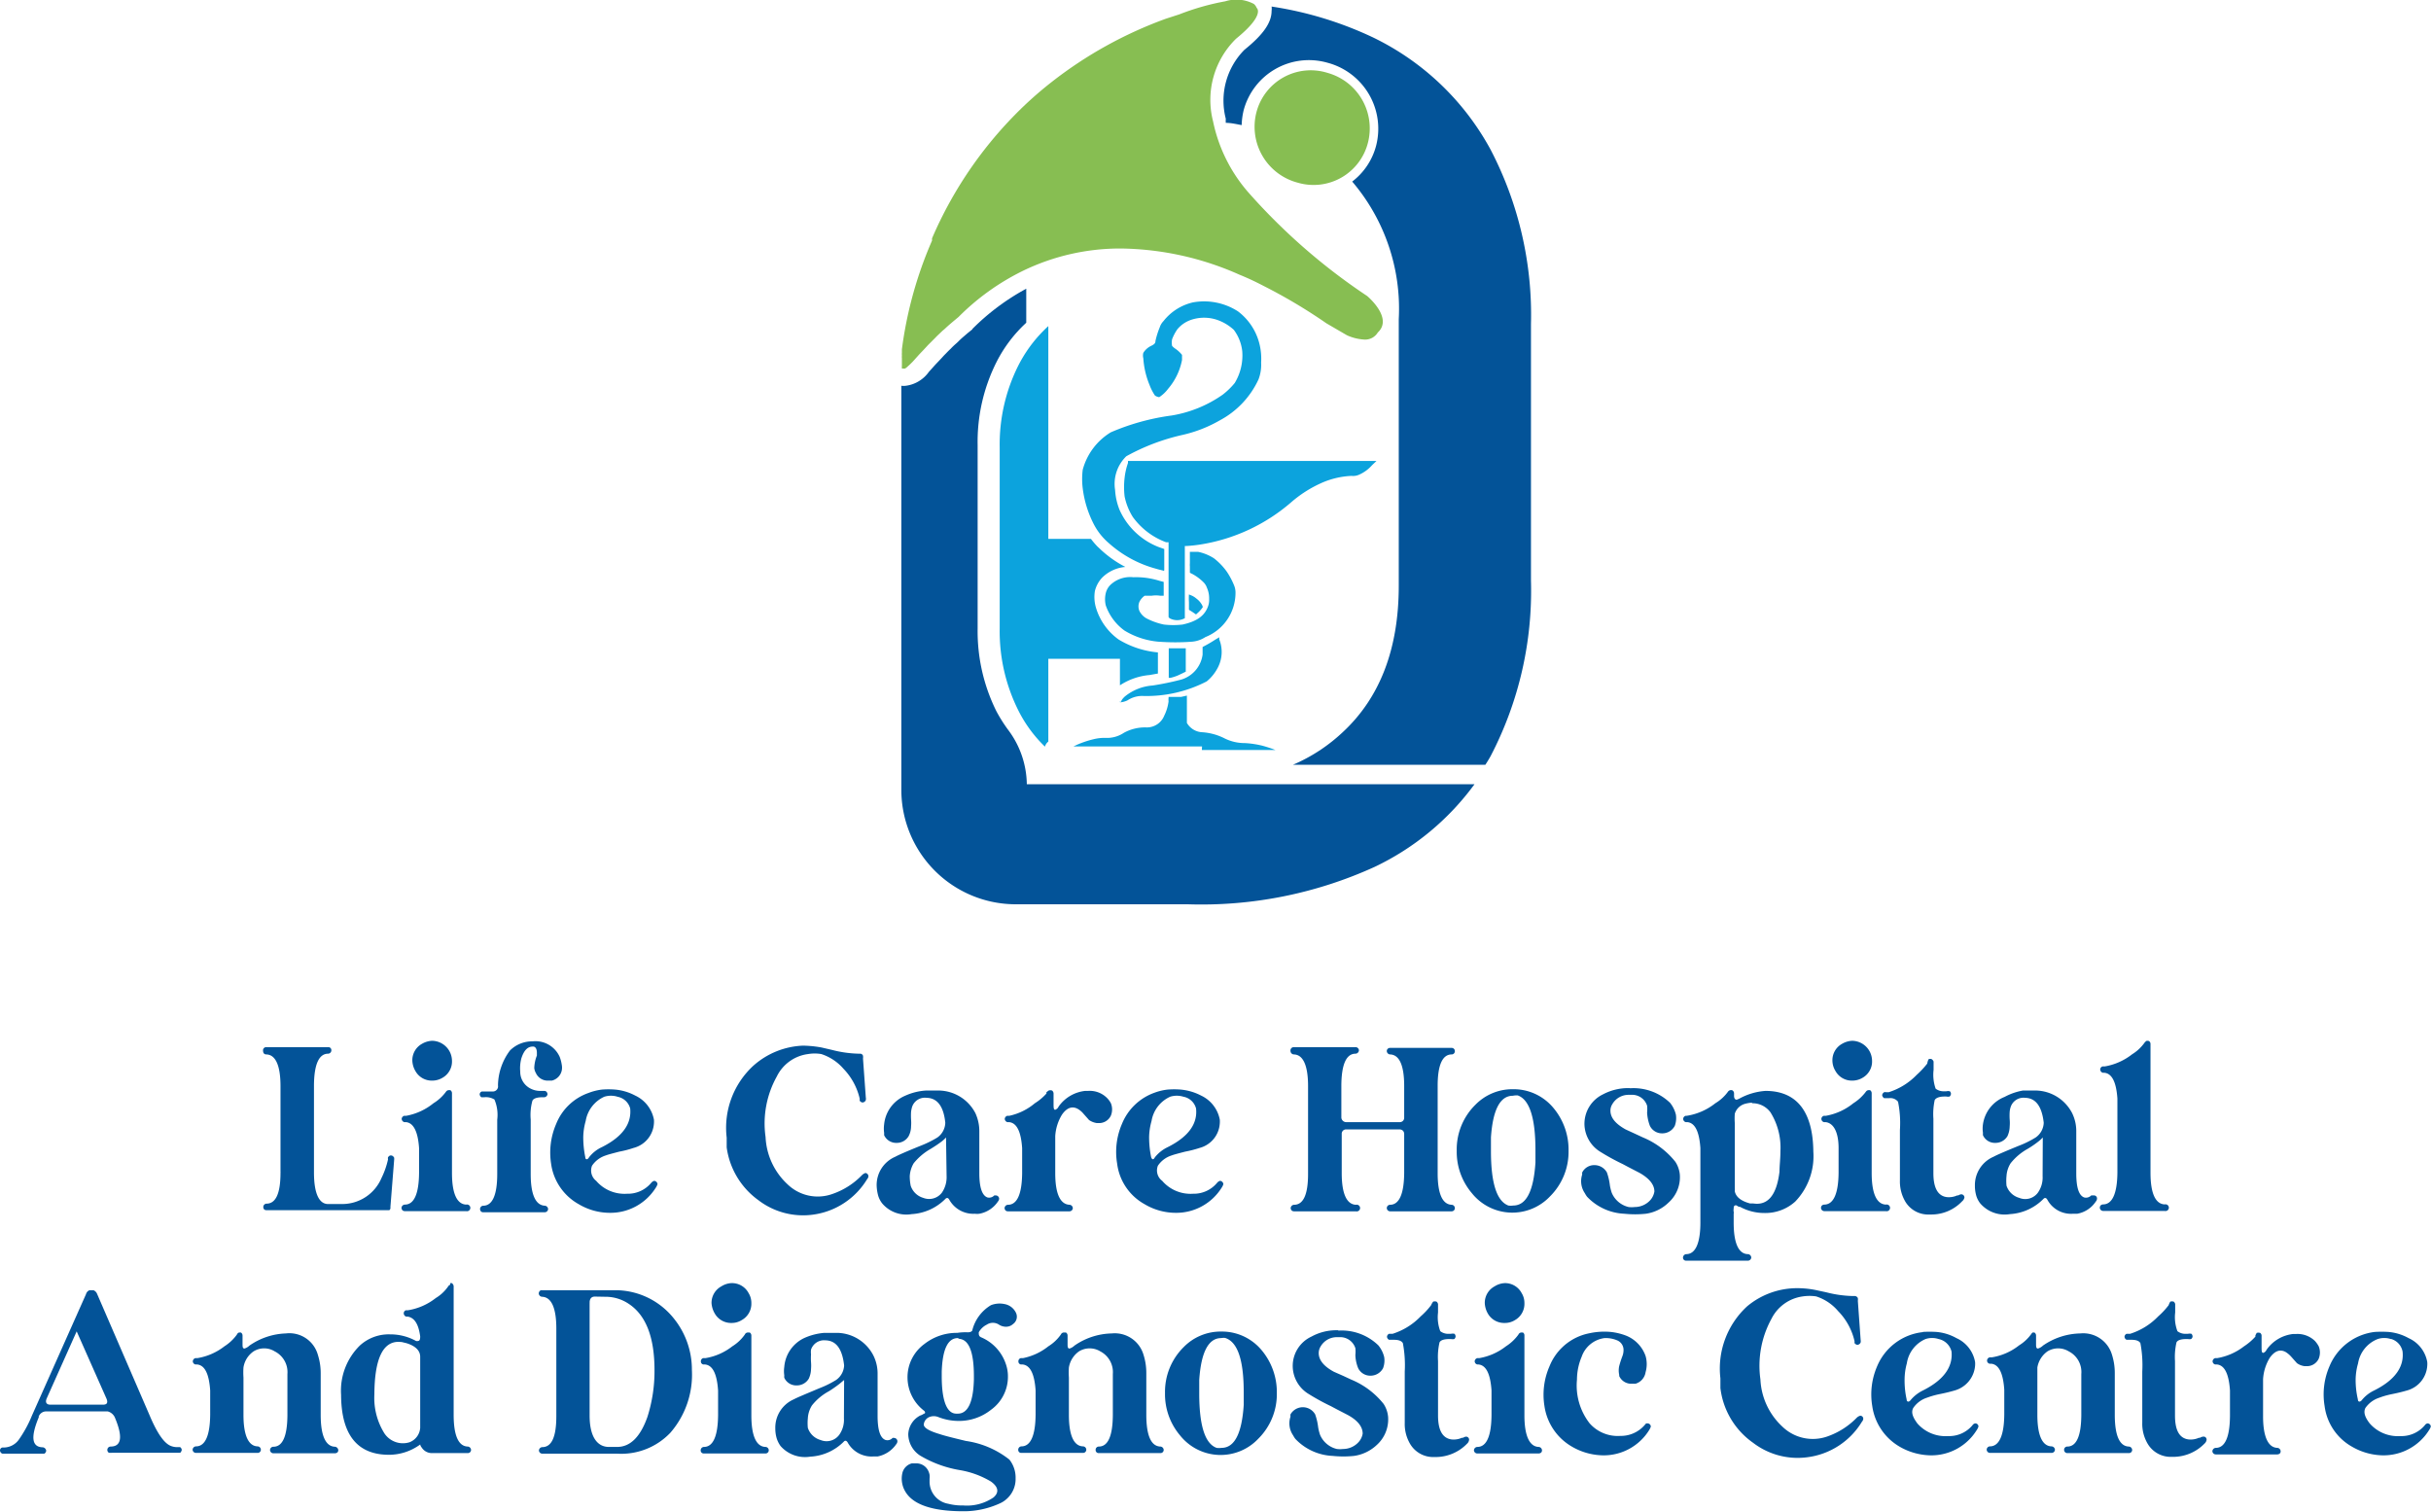 <svg xmlns="http://www.w3.org/2000/svg" viewBox="0 0 130 80.86"><defs><style>.cls-1{fill:#035398;}.cls-2{fill:#87be52;}.cls-3{fill:#0ca3dd;}</style></defs><title>official-logo</title><g id="Layer_2" data-name="Layer 2"><g id="Layer_1-2" data-name="Layer 1"><path class="cls-1" d="M52,17.61l0,0-.26.21c-.16.14-.32.27-.45.4h0l-.08.08-.1.09a3.31,3.31,0,0,0-.27.26c-.13.12-.25.25-.37.37l-.1.11-.14.15h0l-.21.22-.26.29-.09.1a1.79,1.79,0,0,1-1.23.74.88.88,0,0,1-.24,0v21.6a6.12,6.12,0,0,0,6.13,6.13h9.18a22.34,22.34,0,0,0,10-2,14.13,14.13,0,0,0,5.34-4.42H54.91v0a4.94,4.94,0,0,0-1-2.91,8.08,8.08,0,0,1-.63-1,9.61,9.61,0,0,1-1-4.41V23.8a9.5,9.5,0,0,1,1-4.42,7.4,7.4,0,0,1,1.6-2.12s0-.7,0-1.82A12.37,12.37,0,0,0,52,17.59Z"/><path class="cls-2" d="M73.11,15.83a32.38,32.38,0,0,1-6.37-5.56,8.34,8.34,0,0,1-1.87-3.78A4.58,4.58,0,0,1,66.1,2.07C67.69.78,67.2.42,67.2.42a.51.51,0,0,0-.15-.21A2,2,0,0,0,65.52.07a13.38,13.38,0,0,0-2.46.7L62.35,1V1a22.19,22.19,0,0,0-6.13,3.4c-.46.36-.89.73-1.3,1.11a21.55,21.55,0,0,0-5.08,7.24h0a1.26,1.26,0,0,1,0,.12,21.43,21.43,0,0,0-1.61,5.81c0,.06,0,.12,0,.18v0a1,1,0,0,0,0,.16v0a.71.71,0,0,0,0,.14v.32s0,.07,0,.1v0a.14.14,0,0,0,0,.07v0l0,.06h0l0,0h0l0,0h.09l.08,0h0l.07-.05h0a.81.81,0,0,0,.1-.09l0,0,.1-.09,0,0,.14-.14.36-.4.22-.23.24-.26.39-.39c.12-.13.26-.25.38-.37h0l.12-.1c.23-.22.49-.43.74-.64a12.77,12.77,0,0,1,3.45-2.47,11.9,11.9,0,0,1,5.26-1.19,16,16,0,0,1,6.31,1.4c.57.23,1,.45,1.29.6a28.5,28.5,0,0,1,3.36,2l1.1.64a2.6,2.6,0,0,0,.93.23.79.79,0,0,0,.72-.38C74.52,17,73.11,15.83,73.11,15.83Z"/><path class="cls-2" d="M73.15,7.64A3,3,0,0,1,69.4,9.77,3.09,3.09,0,0,1,67.19,6,3,3,0,0,1,71,3.9,3.08,3.08,0,0,1,73.15,7.64Z"/><path class="cls-1" d="M79.71,8A14.15,14.15,0,0,0,73.42,2,19.43,19.43,0,0,0,68,.35a.91.91,0,0,1,0,.23c0,.62-.43,1.26-1.45,2.08a3.86,3.86,0,0,0-1,3.69,1.74,1.74,0,0,0,0,.22c.29,0,.57.07.85.12a3.76,3.76,0,0,1,.11-.81,3.61,3.61,0,0,1,4.46-2.53,3.65,3.65,0,0,1,2.62,4.44,3.54,3.54,0,0,1-1.28,1.92,10.48,10.48,0,0,1,2.49,7.36V31.32q0,5.06-3,7.84a9.14,9.14,0,0,1-2.66,1.74H79.43c.1-.15.19-.3.28-.46a19.11,19.11,0,0,0,2.16-9.39V17.34A19.11,19.11,0,0,0,79.71,8Z"/><path class="cls-3" d="M56.06,39.66V35.23h3.83v1.42a3.42,3.42,0,0,1,1.58-.55l.45-.08V34.89h0a4.9,4.9,0,0,1-2.1-.69,3.23,3.23,0,0,1-1.2-1.66,2,2,0,0,1-.07-.93,1.59,1.59,0,0,1,.4-.73,2,2,0,0,1,1.23-.56,6,6,0,0,1-1.31-.92l-.18-.17h0a4.25,4.25,0,0,1-.35-.41H56.06V17.44c-.17.15-.33.32-.49.49a7.42,7.42,0,0,0-1.11,1.61,9.39,9.39,0,0,0-1,4.38v9.7a9.45,9.45,0,0,0,1,4.38,7.1,7.1,0,0,0,1.42,1.93A.5.5,0,0,1,56.06,39.66Z"/><path class="cls-3" d="M62.26,30.47V29.36L62,29.27a3.8,3.8,0,0,1-2.13-2,3.43,3.43,0,0,1-.24-1.07,2.06,2.06,0,0,1,.6-1.8,11.32,11.32,0,0,1,3-1.14,7.16,7.16,0,0,0,2-.78,4.73,4.73,0,0,0,2.07-2.19,2.18,2.18,0,0,0,.14-.9,3.3,3.3,0,0,0-.09-1,3.11,3.11,0,0,0-1.15-1.74,3.34,3.34,0,0,0-2.4-.48,2.8,2.8,0,0,0-1.58,1,.86.86,0,0,0-.2.33,4.45,4.45,0,0,0-.23.73c0,.13-.07.19-.24.27a1,1,0,0,0-.41.37.58.58,0,0,0,0,.29,4.46,4.46,0,0,0,.33,1.42,2.75,2.75,0,0,0,.29.57.5.5,0,0,0,.23.09,1.84,1.84,0,0,0,.47-.44,3.34,3.34,0,0,0,.75-1.55c0-.2,0-.21,0-.27a1.6,1.6,0,0,0-.37-.34.87.87,0,0,1-.16-.14.9.9,0,0,1,0-.36,2.48,2.48,0,0,1,.28-.53,1.64,1.64,0,0,1,.75-.51,2.18,2.18,0,0,1,1.36,0,2.54,2.54,0,0,1,.91.54,2.33,2.33,0,0,1,.45,1.14,2.85,2.85,0,0,1-.4,1.7,3.92,3.92,0,0,1-.65.63,6.63,6.63,0,0,1-2.72,1.11,12.34,12.34,0,0,0-3.26.9,3.36,3.36,0,0,0-1.5,2,4,4,0,0,0,0,1,5.72,5.72,0,0,0,.6,1.93,3.38,3.38,0,0,0,.8,1,6.21,6.21,0,0,0,2.43,1.34l.21.06h0l.31.08h0Z"/><path class="cls-3" d="M62.54,33.06a.85.85,0,0,0,.82,0l0,0V29.2h.08a7.46,7.46,0,0,0,.75-.08,9.74,9.74,0,0,0,4.87-2.27,6.51,6.51,0,0,1,1.56-1,4.42,4.42,0,0,1,1.65-.4.79.79,0,0,0,.4-.06,2,2,0,0,0,.7-.51l.24-.23H60.32l0,.11a3.56,3.56,0,0,0-.18.79,4.25,4.25,0,0,0,0,1,3.3,3.3,0,0,0,.44,1.1A3.85,3.85,0,0,0,62.36,29l.13,0v4l0,0Z"/><path class="cls-3" d="M62,34.32a12.05,12.05,0,0,0,1.7,0,1.54,1.54,0,0,0,.76-.25,2.55,2.55,0,0,0,1.61-2.38,1,1,0,0,0-.07-.37,4,4,0,0,0-.39-.74,3.39,3.39,0,0,0-.69-.72,2.48,2.48,0,0,0-.86-.35h-.43v.24c0,.07,0,.19,0,.31h0v.06h0a.91.91,0,0,0,0,.17v.34l.14.07a2.58,2.58,0,0,1,.59.44.74.74,0,0,1,.18.29,1.37,1.37,0,0,1,.12.6,1,1,0,0,1-.05.37c-.18.53-.6.83-1.37,1a4.35,4.35,0,0,1-1,0,3.58,3.58,0,0,1-.87-.3.92.92,0,0,1-.44-.43.62.62,0,0,1,0-.48.86.86,0,0,1,.28-.33c.06,0,.09,0,.27,0h.1a1.49,1.49,0,0,1,.47,0l.18,0v-.74L62,31.06a4.13,4.13,0,0,0-1.39-.19,1.54,1.54,0,0,0-1.23.41.92.92,0,0,0-.25.45,1.42,1.42,0,0,0,0,.64,2.8,2.8,0,0,0,1,1.35,4.2,4.2,0,0,0,1.85.6Z"/><path class="cls-3" d="M64,32.82l0,0a1.67,1.67,0,0,0,.32-.35c0-.08-.14-.31-.33-.45a1.11,1.11,0,0,0-.24-.16l-.17-.07a3,3,0,0,0,0,.41v.41l.19.12.19.13Z"/><path class="cls-3" d="M59.87,37.53c0,.06.28,0,.43-.08a1.42,1.42,0,0,1,.84-.23,7,7,0,0,0,3.39-.78,2.32,2.32,0,0,0,.58-.71,1.81,1.81,0,0,0,.09-1.54l0-.11L65,34.2a7.49,7.49,0,0,1-.69.4s0,0,0,.13,0,.19,0,.28a1.62,1.62,0,0,1-1.13,1.33,15.14,15.14,0,0,1-1.54.32,2.65,2.65,0,0,0-1.49.59c-.14.13-.2.23-.19.28Z"/><path class="cls-3" d="M62.5,36.25h.09a2.29,2.29,0,0,0,.57-.21l.25-.12V34.67H62.5v1.58Z"/><path class="cls-3" d="M64.27,40.11h3.94a7.1,7.1,0,0,0-.7-.23,5.05,5.05,0,0,0-.93-.14,2.42,2.42,0,0,1-1.11-.26,3.09,3.09,0,0,0-1.16-.32,1,1,0,0,1-.84-.5l0-.11v-.68c0-.63,0-.68,0-.67l-.31.07H63l-.28,0-.23,0v.06a.43.43,0,0,0,0,0h0a.9.9,0,0,0,0,.18v0h0a2.4,2.4,0,0,1-.23.76,1,1,0,0,1-.37.46,1,1,0,0,1-.62.17,2.35,2.35,0,0,0-1.17.29,1.62,1.62,0,0,1-1,.27,2.43,2.43,0,0,0-.61.07,5.19,5.19,0,0,0-.92.31l-.17.08h6.88Z"/><path class="cls-1" d="M14.25,56h3.3a.16.16,0,0,1,.17.17.18.18,0,0,1-.17.18c-.5,0-.75.58-.76,1.68v4.67c0,1.1.26,1.67.73,1.69h.8A2.28,2.28,0,0,0,20.4,63a4.33,4.33,0,0,0,.35-1,.29.29,0,0,1,0-.12l.09-.08a.24.24,0,0,1,.12,0,.23.23,0,0,1,.12.12V62l-.2,2.52a.89.89,0,0,0,0,.11.24.24,0,0,1-.06.09l-.15,0H14.25c-.11,0-.17-.07-.17-.17a.18.18,0,0,1,.17-.18q.75,0,.75-1.65a.11.11,0,0,0,0-.05V58.08c0-1.11-.27-1.68-.76-1.69-.11,0-.17-.08-.17-.18A.17.17,0,0,1,14.25,56Z"/><path class="cls-1" d="M24,58.3h.08a.19.19,0,0,1,.09.16v4.27c0,1.11.27,1.67.76,1.69a.18.18,0,1,1,0,.35H21.65c-.11,0-.17-.07-.18-.17a.19.19,0,0,1,.18-.18c.5,0,.75-.59.76-1.7V61.4c-.06-.89-.3-1.35-.7-1.39h-.09a.19.19,0,0,1-.14-.18.19.19,0,0,1,.14-.16h.11A3.23,3.23,0,0,0,23.18,59a2.35,2.35,0,0,0,.68-.63A.18.18,0,0,1,24,58.3Zm-.89-2.64a1.08,1.08,0,0,1,1.06,1.06,1,1,0,0,1-.51.92,1.06,1.06,0,0,1-.55.15,1,1,0,0,1-.9-.52,1.17,1.17,0,0,1-.16-.55,1,1,0,0,1,.52-.9A1.17,1.17,0,0,1,23.12,55.66Z"/><path class="cls-1" d="M28.48,55.69a1.42,1.42,0,0,1,1.45.83,2,2,0,0,1,.11.42.78.78,0,0,1,0,.31.71.71,0,0,1-.53.54l-.19,0a.69.69,0,0,1-.66-.4.72.72,0,0,1-.09-.27,2,2,0,0,1,.14-.67s0-.1,0-.15,0-.29-.17-.33l-.06,0q-.4,0-.6.63a2.07,2.07,0,0,0-.06.71,1,1,0,0,0,.54.9,1.12,1.12,0,0,0,.5.13h.24c.1,0,.16.06.18.17a.19.19,0,0,1-.18.17H29c-.3,0-.48.07-.53.19a2.84,2.84,0,0,0-.09,1v2.92c0,1.11.27,1.67.76,1.69a.19.19,0,0,1,.17.18.18.18,0,0,1-.17.17h-3.3c-.11,0-.16-.07-.17-.17a.18.18,0,0,1,.17-.18c.5,0,.75-.59.75-1.7V59.88a2.09,2.09,0,0,0-.15-1.08.87.87,0,0,0-.55-.12l-.15,0a.24.24,0,0,1-.09-.15.17.17,0,0,1,.12-.16h.55a.28.28,0,0,0,.31-.22.31.31,0,0,0,0-.1,3.18,3.18,0,0,1,.64-1.87A1.68,1.68,0,0,1,28.48,55.69Z"/><path class="cls-1" d="M32.18,58.27a4.34,4.34,0,0,1,.72,0,2.81,2.81,0,0,1,1.07.32,1.78,1.78,0,0,1,1,1.29,1.28,1.28,0,0,1,0,.19,1.45,1.45,0,0,1-1.09,1.32,5.38,5.38,0,0,1-.77.2c-.34.09-.58.15-.71.2a1.39,1.39,0,0,0-.74.55.7.7,0,0,0,.22.81,2,2,0,0,0,1.65.69,1.62,1.62,0,0,0,1.3-.59.33.33,0,0,1,.15-.1.19.19,0,0,1,.18.18.71.71,0,0,1-.1.2,2.86,2.86,0,0,1-2.46,1.33,3.26,3.26,0,0,1-1.65-.46,2.93,2.93,0,0,1-1.48-2.17,3.86,3.86,0,0,1,.27-2.12,2.89,2.89,0,0,1,1.73-1.66A3,3,0,0,1,32.18,58.27Zm.84.38a1.21,1.21,0,0,0-.7,0,1.74,1.74,0,0,0-1,1.3,3.36,3.36,0,0,0-.13.85,5.29,5.29,0,0,0,.11,1.09c0,.13.12.15.2,0a1.85,1.85,0,0,1,.68-.54c1.1-.55,1.6-1.24,1.52-2.07A.86.86,0,0,0,33,58.65Z"/><path class="cls-1" d="M42.94,55.92a6,6,0,0,1,1,.1l.56.13a6.2,6.2,0,0,0,1.41.2H46a.16.16,0,0,1,.15.11.5.5,0,0,1,0,.15l.15,2.08a.38.38,0,0,1,0,.14.2.2,0,0,1-.18.13.22.22,0,0,1-.15-.1.43.43,0,0,0,0-.12,3.41,3.41,0,0,0-.87-1.59,2.64,2.64,0,0,0-1.18-.78,2.11,2.11,0,0,0-.71,0,2.17,2.17,0,0,0-1.67,1.2,5.16,5.16,0,0,0-.6,3.24,3.67,3.67,0,0,0,1.18,2.53,2.32,2.32,0,0,0,2.4.51,4,4,0,0,0,1.57-1,.47.47,0,0,1,.19-.12.18.18,0,0,1,.16.18.26.26,0,0,1-.07.15,4,4,0,0,1-2.91,1.9,3.93,3.93,0,0,1-2.91-.78,4.17,4.17,0,0,1-1.69-2.82c0-.17,0-.35,0-.52a4.51,4.51,0,0,1,1.43-3.85A4.24,4.24,0,0,1,42.94,55.92Z"/><path class="cls-1" d="M49.52,58.32h.7a2.24,2.24,0,0,1,1.94,1.21,2.31,2.31,0,0,1,.21,1v2.21c0,.77.15,1.2.44,1.3a.38.38,0,0,0,.36-.11l0,0,0,0,.08,0a.18.18,0,0,1,.18.17.24.24,0,0,1-.06.15,1.53,1.53,0,0,1-1,.66,1,1,0,0,1-.24,0,1.47,1.47,0,0,1-1.36-.74c-.06-.11-.12-.13-.2-.07l0,0a2.76,2.76,0,0,1-1.82.83,1.69,1.69,0,0,1-1.58-.58,1.27,1.27,0,0,1-.2-.38,2.27,2.27,0,0,1-.09-.57,1.64,1.64,0,0,1,1-1.54c.14-.08.59-.28,1.36-.59a5.66,5.66,0,0,0,.89-.44,1,1,0,0,0,.42-.79c-.09-.88-.43-1.32-1-1.33a.72.72,0,0,0-.78.5,1.84,1.84,0,0,0-.05.25,3.51,3.51,0,0,0,0,.41,2.19,2.19,0,0,1,0,.37,1.14,1.14,0,0,1-.13.52.73.73,0,0,1-.64.36.71.71,0,0,1-.67-.41s0-.09,0-.13a1.63,1.63,0,0,1,0-.45A1.86,1.86,0,0,1,48.4,58.6,3.18,3.18,0,0,1,49.52,58.32Zm1.07,2.51a1.79,1.79,0,0,1-.24.22c-.13.1-.32.23-.58.39a3.2,3.2,0,0,0-.91.77,1.55,1.55,0,0,0-.21.68,2.62,2.62,0,0,0,.05.52,1,1,0,0,0,.67.65.86.86,0,0,0,1-.28,1.47,1.47,0,0,0,.25-.89Z"/><path class="cls-1" d="M56.08,58.32a.28.28,0,0,1,.18,0,.21.21,0,0,1,.08.16V59c0,.23,0,.35.09.35a.38.38,0,0,0,.13-.09l.07-.11a2,2,0,0,1,1.4-.81h.16a1.3,1.3,0,0,1,1,.37,1.15,1.15,0,0,1,.22.3.88.88,0,0,1,0,.64.69.69,0,0,1-.67.41h-.09a1,1,0,0,1-.41-.16l-.31-.35a1.11,1.11,0,0,0-.3-.25c-.3-.16-.58-.06-.84.31a2.48,2.48,0,0,0-.36,1.15s0,.19,0,.51v1.47c0,1.11.27,1.67.77,1.69a.19.19,0,0,1,.17.18.18.18,0,0,1-.17.17h-3.3c-.11,0-.17-.07-.18-.17a.19.19,0,0,1,.18-.18c.5,0,.75-.59.76-1.7V61.4c-.06-.89-.29-1.35-.7-1.39h-.09a.19.19,0,0,1-.14-.18.19.19,0,0,1,.14-.16h.11A3.15,3.15,0,0,0,55.34,59a2.9,2.9,0,0,0,.62-.52s0,0,0-.07Z"/><path class="cls-1" d="M62.43,58.27a4.36,4.36,0,0,1,.72,0,2.93,2.93,0,0,1,1.08.32,1.79,1.79,0,0,1,1,1.29,1.28,1.28,0,0,1,0,.19,1.45,1.45,0,0,1-1.08,1.32,6,6,0,0,1-.78.2c-.34.09-.58.15-.71.2a1.39,1.39,0,0,0-.74.55.69.69,0,0,0,.23.81,2,2,0,0,0,1.65.69,1.62,1.62,0,0,0,1.29-.59.33.33,0,0,1,.15-.1.19.19,0,0,1,.18.18.71.71,0,0,1-.1.2,2.86,2.86,0,0,1-2.46,1.33,3.26,3.26,0,0,1-1.65-.46,2.89,2.89,0,0,1-1.47-2.17A3.77,3.77,0,0,1,60,60.1a2.94,2.94,0,0,1,1.73-1.66A3,3,0,0,1,62.43,58.27Zm.85.38a1.2,1.2,0,0,0-.7,0,1.73,1.73,0,0,0-1,1.3,3.36,3.36,0,0,0-.13.85,5.29,5.29,0,0,0,.11,1.09c.05.13.12.15.2,0a1.94,1.94,0,0,1,.68-.54c1.1-.55,1.61-1.24,1.52-2.07A.86.86,0,0,0,63.28,58.65Z"/><path class="cls-1" d="M69.2,56h3.29a.18.18,0,0,1,.18.17.19.19,0,0,1-.18.18c-.5,0-.75.58-.76,1.68v1.74a.26.26,0,0,0,.25.24h2.86a.23.23,0,0,0,.25-.24V58.08c0-1.11-.26-1.68-.76-1.69a.19.19,0,0,1-.17-.18.17.17,0,0,1,.17-.17h3.3a.17.17,0,0,1,.17.17.17.17,0,0,1-.17.18c-.5,0-.75.58-.75,1.68v4.67c0,1.11.26,1.67.75,1.69a.18.18,0,0,1,.17.18.17.17,0,0,1-.17.17h-3.3a.18.18,0,0,1-.17-.17.18.18,0,0,1,.17-.18c.5,0,.75-.59.76-1.7V60.65c0-.16-.11-.25-.25-.25H72a.23.23,0,0,0-.25.23v2.11c0,1.11.27,1.67.76,1.69a.18.18,0,1,1,0,.35H69.2c-.11,0-.17-.07-.18-.17a.19.19,0,0,1,.18-.18q.75,0,.75-1.65a.43.43,0,0,1,0-.05V58.08c0-1.11-.27-1.68-.76-1.69a.19.19,0,0,1-.18-.18A.18.18,0,0,1,69.2,56Z"/><path class="cls-1" d="M80.9,58.25a2.76,2.76,0,0,1,2.17,1,3.47,3.47,0,0,1,.81,2.29,3.36,3.36,0,0,1-1,2.45,2.77,2.77,0,0,1-4.17-.18,3.41,3.41,0,0,1-.81-2.27,3.35,3.35,0,0,1,1-2.46A2.76,2.76,0,0,1,80.9,58.25Zm0,.35c-.67,0-1.07.73-1.17,2.23,0,.24,0,.48,0,.73q0,2.56.93,2.91a.85.85,0,0,0,.26,0c.7,0,1.09-.77,1.19-2.3,0-.22,0-.44,0-.66,0-1.73-.32-2.71-.95-2.93A1.07,1.07,0,0,0,80.9,58.6Z"/><path class="cls-1" d="M87.15,58.2a2.82,2.82,0,0,1,2.16.78,1.61,1.61,0,0,1,.31.63,1.19,1.19,0,0,1-.06.6.75.75,0,0,1-.67.4.72.72,0,0,1-.66-.4,2.33,2.33,0,0,1-.15-.71,1.74,1.74,0,0,0,0-.37.84.84,0,0,0-.85-.58h-.13a1,1,0,0,0-.88.5.64.64,0,0,0-.1.35c0,.37.27.7.81,1l.5.23.43.2a4.33,4.33,0,0,1,1.73,1.3,1.51,1.51,0,0,1,.24.68,1.82,1.82,0,0,1-.6,1.5,2.17,2.17,0,0,1-1.22.6,5.47,5.47,0,0,1-1.14,0,2.92,2.92,0,0,1-2-.91,1.45,1.45,0,0,1-.12-.19,1.14,1.14,0,0,1-.14-1,.36.36,0,0,1,0-.11.72.72,0,0,1,.66-.39.76.76,0,0,1,.66.39,3.17,3.17,0,0,1,.16.69,2.58,2.58,0,0,0,.1.4,1.3,1.3,0,0,0,.9.76,1.35,1.35,0,0,0,.33,0,1.12,1.12,0,0,0,.85-.39.92.92,0,0,0,.2-.44c0-.35-.25-.69-.8-1l-.58-.3-.32-.17a12.1,12.1,0,0,1-1.25-.69,1.78,1.78,0,0,1-.79-1.42,1.75,1.75,0,0,1,1-1.62,2.87,2.87,0,0,1,1.35-.33h.1Z"/><path class="cls-1" d="M92.4,58.39a.2.2,0,0,1,.24-.08.19.19,0,0,1,.09.16v.14c0,.14.07.21.15.2l.12-.05a3.39,3.39,0,0,1,1.41-.42c1.69,0,2.54,1.13,2.56,3.25A3.5,3.5,0,0,1,96,64.26a2.38,2.38,0,0,1-1.64.61,2.71,2.71,0,0,1-1.31-.33l-.06,0-.14-.08c-.08,0-.12,0-.14.13v.05a.42.42,0,0,0,0,.16.25.25,0,0,1,0,.11v.48c0,1.11.27,1.67.76,1.68a.19.19,0,0,1,.18.18.18.18,0,0,1-.18.17h-3.3a.16.16,0,0,1-.17-.17.19.19,0,0,1,.17-.18c.5,0,.76-.59.76-1.7V61.4c-.06-.89-.29-1.35-.7-1.39h-.08a.18.18,0,0,1-.14-.18.18.18,0,0,1,.14-.16s0,0,.06,0h0A3.27,3.27,0,0,0,91.73,59,2.29,2.29,0,0,0,92.4,58.39Zm1.29.58a1.79,1.79,0,0,0-.37.06.79.79,0,0,0-.55.53,3.38,3.38,0,0,0,0,.51v3.42a2,2,0,0,1,0,.22c.06.3.33.52.82.65l.17,0c.78.12,1.25-.45,1.4-1.7,0-.31.05-.68.05-1.1a3.56,3.56,0,0,0-.53-2.07A1.19,1.19,0,0,0,93.69,59Z"/><path class="cls-1" d="M99.94,58.3H100a.19.19,0,0,1,.09.16v4.27c0,1.11.27,1.67.76,1.69a.18.18,0,1,1,0,.35h-3.3a.18.18,0,0,1-.17-.17c0-.11.07-.17.17-.18.5,0,.76-.59.77-1.7l0-.79V61.4c0-.89-.29-1.35-.7-1.39h-.08a.18.18,0,0,1-.14-.18.18.18,0,0,1,.14-.16h.11A3.23,3.23,0,0,0,99.11,59a2.49,2.49,0,0,0,.68-.63A.18.18,0,0,1,99.94,58.3Zm-.89-2.64a1.08,1.08,0,0,1,1.06,1.06,1,1,0,0,1-.51.92,1.06,1.06,0,0,1-.55.15,1,1,0,0,1-.9-.52,1.07,1.07,0,0,1-.16-.55,1,1,0,0,1,.52-.9A1.17,1.17,0,0,1,99.05,55.66Z"/><path class="cls-1" d="M103.13,56.65a.19.19,0,0,1,.18,0,.27.27,0,0,1,.09.12v.45a2.25,2.25,0,0,0,.11,1,.68.68,0,0,0,.45.14h.12a.41.41,0,0,1,.19,0,.2.2,0,0,1,.06.14.23.23,0,0,1-.07.14.42.42,0,0,1-.18,0H104c-.29,0-.47.07-.54.19a3.57,3.57,0,0,0-.07,1v2.91c0,.79.24,1.22.72,1.28a1.07,1.07,0,0,0,.55-.09l.06,0a.35.35,0,0,1,.16-.06.17.17,0,0,1,.17.17.34.34,0,0,1-.12.2,2.26,2.26,0,0,1-1.62.71h-.12a1.43,1.43,0,0,1-1.29-.67,2.12,2.12,0,0,1-.3-1.15v-2.7a5.72,5.72,0,0,0-.1-1.51.52.52,0,0,0-.48-.19h-.26a.23.23,0,0,1-.11-.16.21.21,0,0,1,.11-.16.22.22,0,0,1,.1,0H101a3.58,3.58,0,0,0,1.5-.93,4.62,4.62,0,0,0,.56-.6A.88.88,0,0,1,103.13,56.65Z"/><path class="cls-1" d="M108.18,58.32h.7a2.23,2.23,0,0,1,1.93,1.21,2.18,2.18,0,0,1,.22,1v2.21c0,.77.14,1.2.43,1.3a.39.39,0,0,0,.37-.11l0,0,.05,0,.09,0a.16.16,0,0,1,.17.17.24.24,0,0,1-.06.15,1.51,1.51,0,0,1-1,.66l-.23,0a1.44,1.44,0,0,1-1.36-.74c-.06-.11-.13-.13-.2-.07l0,0a2.74,2.74,0,0,1-1.81.83,1.72,1.72,0,0,1-1.59-.58,1.27,1.27,0,0,1-.2-.38,1.91,1.91,0,0,1-.08-.57,1.65,1.65,0,0,1,1-1.54c.14-.08.6-.28,1.36-.59a5.25,5.25,0,0,0,.89-.44,1,1,0,0,0,.43-.79c-.1-.88-.43-1.32-1-1.33a.72.72,0,0,0-.77.5,1,1,0,0,0-.05.25,3.07,3.07,0,0,0,0,.41,2.19,2.19,0,0,1,0,.37,1.29,1.29,0,0,1-.12.52.74.74,0,0,1-.64.36.7.7,0,0,1-.67-.41,1.12,1.12,0,0,1,0-.13,1.58,1.58,0,0,1,0-.45,1.86,1.86,0,0,1,1.16-1.47A3.24,3.24,0,0,1,108.18,58.32Zm1.06,2.51a1.79,1.79,0,0,1-.24.22,5.25,5.25,0,0,1-.57.39,3.06,3.06,0,0,0-.91.77,1.44,1.44,0,0,0-.22.68,2.62,2.62,0,0,0,0,.52,1,1,0,0,0,.68.65.84.84,0,0,0,1-.28,1.41,1.41,0,0,0,.25-.89Z"/><path class="cls-1" d="M114.77,55.67a.32.32,0,0,1,.14,0,.18.18,0,0,1,.09.16v6.89c0,1.11.27,1.67.76,1.69a.18.18,0,1,1,0,.35h-3.3a.18.18,0,0,1-.17-.17c0-.11.07-.17.17-.18.5,0,.76-.59.77-1.7l0-3.41v-.55c-.06-.88-.29-1.34-.7-1.38h-.08a.19.19,0,0,1-.14-.18.17.17,0,0,1,.14-.16h.11a3.26,3.26,0,0,0,1.46-.65,2.29,2.29,0,0,0,.67-.63Z"/><path class="cls-1" d="M4.87,69H5a.35.35,0,0,1,.19.19L8,75.69c.42,1,.79,1.49,1.12,1.63a.94.94,0,0,0,.3.07l.21,0a.2.2,0,0,1,.09.15.28.28,0,0,1-.08.15l-.2,0H6a.62.62,0,0,1-.18,0,.18.18,0,0,1,.09-.33c.59,0,.67-.52.23-1.56l0,0a.58.58,0,0,0-.38-.32H2.45a.43.43,0,0,0-.38.27.08.08,0,0,1,0,.05c-.44,1.06-.37,1.59.22,1.6a.21.21,0,0,1,.18.18.2.2,0,0,1-.1.16H.13A.19.19,0,0,1,0,77.57a.16.16,0,0,1,.13-.16l.11,0A1,1,0,0,0,1,77a6.47,6.47,0,0,0,.71-1.3L4.6,69.21a.33.33,0,0,1,.06-.12A.42.42,0,0,1,4.78,69ZM4.1,71.2,2.5,74.78c-.1.23,0,.34.19.34H5.51c.21,0,.27-.1.19-.31,0,0,0,0,0,0Z"/><path class="cls-1" d="M12.79,71.26h.09a.19.19,0,0,1,.09.16v.43c0,.17,0,.26.1.27a.68.68,0,0,0,.27-.16,3.62,3.62,0,0,1,1.95-.65A1.58,1.58,0,0,1,17,72.46a3.22,3.22,0,0,1,.15,1v2.21c0,1.12.27,1.69.77,1.7a.2.2,0,0,1,.17.18c0,.11-.07.16-.17.17h-3.3a.18.18,0,0,1-.18-.17.18.18,0,0,1,.18-.18c.49,0,.74-.56.75-1.67V73.48a1.24,1.24,0,0,0-.68-1.21,1.07,1.07,0,0,0-1.13,0,1.28,1.28,0,0,0-.54.86,4,4,0,0,0,0,.54v2c0,1.1.27,1.67.76,1.68a.18.18,0,0,1,.17.18.17.17,0,0,1-.17.17h-3.3a.18.18,0,0,1-.18-.17.19.19,0,0,1,.18-.18c.5,0,.75-.59.76-1.7V74.36c-.06-.89-.29-1.35-.7-1.39h-.09a.18.18,0,0,1-.14-.17.19.19,0,0,1,.14-.17h.11A3.19,3.19,0,0,0,12,72a2.43,2.43,0,0,0,.67-.63A.18.18,0,0,1,12.79,71.26Z"/><path class="cls-1" d="M24.08,68.62l.08,0a.23.23,0,0,1,.1.16v6.88c0,1.12.26,1.69.76,1.7a.19.19,0,0,1,.17.18.17.17,0,0,1-.17.17H23.11a.64.64,0,0,1-.56-.3.34.34,0,0,1-.08-.16,2.83,2.83,0,0,1-1.67.55c-1.69,0-2.55-1.07-2.56-3.2v0h0v0a3.39,3.39,0,0,1,1-2.64,2.29,2.29,0,0,1,1.62-.6,2.83,2.83,0,0,1,1.4.36c.14,0,.21,0,.21-.25-.09-.67-.31-1-.67-1.06h-.08a.19.19,0,0,1-.13-.18.17.17,0,0,1,.12-.16h.11a3.21,3.21,0,0,0,1.48-.65,2.17,2.17,0,0,0,.67-.63.19.19,0,0,1,.1-.08Zm-2.77,3.14c-.85,0-1.28.94-1.29,2.81a3.57,3.57,0,0,0,.54,2.09,1.19,1.19,0,0,0,1.34.47.89.89,0,0,0,.57-.77v-3.8c0-.33-.25-.58-.74-.73l-.25-.06Z"/><path class="cls-1" d="M28.92,69H33a4,4,0,0,1,3.05,1.53A4.35,4.35,0,0,1,37,73.27a4.73,4.73,0,0,1-1.15,3.35A3.62,3.62,0,0,1,33,77.74H29a.18.18,0,0,1-.18-.17.19.19,0,0,1,.18-.18q.75,0,.75-1.65a.11.11,0,0,0,0,0V71.05c0-1.12-.27-1.68-.76-1.7a.19.19,0,0,1-.18-.18A.2.2,0,0,1,28.92,69Zm2.89.34c-.17,0-.27.1-.28.3a.14.14,0,0,1,0,.06v6c0,1.1.38,1.66,1,1.68H33c.7,0,1.24-.53,1.62-1.6A8.05,8.05,0,0,0,35,73.27c0-1.74-.45-2.92-1.36-3.53a2.21,2.21,0,0,0-1.27-.39Z"/><path class="cls-1" d="M40,71.26h.09a.19.19,0,0,1,.09.16v4.28c0,1.1.27,1.67.76,1.68a.18.18,0,0,1,.17.18.17.17,0,0,1-.17.17h-3.3a.16.16,0,0,1-.17-.17.18.18,0,0,1,.17-.18c.5,0,.75-.59.76-1.7V74.36c-.06-.89-.29-1.35-.7-1.39h-.09a.16.16,0,0,1-.13-.17.17.17,0,0,1,.13-.17h.12A3.16,3.16,0,0,0,39.16,72a2.29,2.29,0,0,0,.67-.63A.18.18,0,0,1,40,71.26Zm-.88-2.64a1,1,0,0,1,.91.53,1,1,0,0,1,.15.54,1,1,0,0,1-.52.91,1,1,0,0,1-.54.15,1,1,0,0,1-.9-.51,1.26,1.26,0,0,1-.17-.55,1,1,0,0,1,.53-.9A1.11,1.11,0,0,1,39.1,68.62Z"/><path class="cls-1" d="M44.08,71.28c.25,0,.48,0,.7,0a2.22,2.22,0,0,1,1.93,1.22,2.17,2.17,0,0,1,.22,1v2.21c0,.77.14,1.2.43,1.3a.37.37,0,0,0,.37-.11l0,0,0,0a.16.16,0,0,1,.09,0,.18.18,0,0,1,.17.18.24.24,0,0,1-.06.15,1.58,1.58,0,0,1-1,.66l-.23,0a1.46,1.46,0,0,1-1.36-.73c-.06-.11-.13-.14-.2-.08l0,0a2.73,2.73,0,0,1-1.81.82,1.74,1.74,0,0,1-1.59-.57,1.45,1.45,0,0,1-.2-.39,1.89,1.89,0,0,1-.08-.56,1.65,1.65,0,0,1,1-1.55c.14-.08.6-.27,1.36-.59a5.25,5.25,0,0,0,.89-.44,1,1,0,0,0,.43-.78c-.1-.89-.43-1.33-1-1.34a.73.73,0,0,0-.77.5,1.11,1.11,0,0,0,0,.25,3.07,3.07,0,0,0,0,.41,2.32,2.32,0,0,1,0,.38,1.28,1.28,0,0,1-.12.51.74.74,0,0,1-.64.36.7.7,0,0,1-.67-.41.69.69,0,0,1,0-.13,1.54,1.54,0,0,1,0-.45A1.87,1.87,0,0,1,43,71.56,3.24,3.24,0,0,1,44.08,71.28Zm1.06,2.52L44.9,74a6.8,6.8,0,0,1-.57.4,2.92,2.92,0,0,0-.91.76,1.44,1.44,0,0,0-.22.69,2.59,2.59,0,0,0,0,.51,1,1,0,0,0,.68.65.84.84,0,0,0,1-.28,1.38,1.38,0,0,0,.25-.88Z"/><path class="cls-1" d="M51.75,71.25q.18,0,.24-.09a.05.05,0,0,1,0,0,2.18,2.18,0,0,1,1-1.36,1.27,1.27,0,0,1,.73-.06.84.84,0,0,1,.62.49.48.48,0,0,1-.17.58.54.54,0,0,1-.32.14.69.69,0,0,1-.43-.11.59.59,0,0,0-.65,0,1,1,0,0,0-.43.41c0,.12,0,.2.11.26a2.37,2.37,0,0,1,1.34,1.44,2,2,0,0,1,.11.69A2.17,2.17,0,0,1,53,75.39a2.75,2.75,0,0,1-1.75.6,3,3,0,0,1-1.08-.21.64.64,0,0,0-.47,0,.48.48,0,0,0-.3.4c0,.18.29.35.87.52.2.07.67.19,1.38.36a4.85,4.85,0,0,1,2.33,1,1.55,1.55,0,0,1,.33,1,1.42,1.42,0,0,1-.51,1.13,1.32,1.32,0,0,1-.29.19,4.62,4.62,0,0,1-2,.44c-1.71,0-2.76-.38-3.14-1.13a1.26,1.26,0,0,1-.12-.34,1.31,1.31,0,0,1,0-.55.7.7,0,0,1,.51-.54l.22,0a.7.7,0,0,1,.67.42.82.82,0,0,1,.06.19.91.91,0,0,1,0,.21v.14a1.2,1.2,0,0,0,1,1.2,3,3,0,0,0,.8.09,2.51,2.51,0,0,0,1.62-.43c.31-.27.26-.56-.14-.85a4.79,4.79,0,0,0-1.66-.61,6.12,6.12,0,0,1-2.13-.78,1.38,1.38,0,0,1-.63-1.14,1.18,1.18,0,0,1,.64-1s0,0,0,0a.75.75,0,0,0,.2-.1c.08,0,.08-.1,0-.16a2.25,2.25,0,0,1-.88-1.77,2.2,2.2,0,0,1,.91-1.8,2.8,2.8,0,0,1,1.75-.59A3,3,0,0,1,51.75,71.25Zm-.53.31c-.53,0-.82.59-.86,1.8v.24c0,1.28.26,2,.78,2h.08c.54,0,.83-.62.86-1.83V73.6q0-1.93-.78-2Z"/><path class="cls-1" d="M56.88,71.26H57a.19.19,0,0,1,.09.16v.43c0,.17,0,.26.1.27a.68.68,0,0,0,.27-.16,3.62,3.62,0,0,1,2-.65,1.6,1.6,0,0,1,1.69,1.14,3.22,3.22,0,0,1,.15,1v2.21c0,1.12.26,1.69.76,1.7a.19.19,0,0,1,.17.18.17.17,0,0,1-.17.17h-3.3a.16.16,0,0,1-.17-.17.17.17,0,0,1,.17-.18c.49,0,.74-.56.75-1.67V73.48a1.25,1.25,0,0,0-.67-1.21,1.09,1.09,0,0,0-1.14,0,1.32,1.32,0,0,0-.54.86,4,4,0,0,0,0,.54v2c0,1.1.27,1.67.76,1.68a.18.18,0,0,1,.17.18.17.17,0,0,1-.17.17h-3.3a.16.16,0,0,1-.17-.17.18.18,0,0,1,.17-.18c.5,0,.75-.59.76-1.7V74.36c-.06-.89-.29-1.35-.7-1.39h-.09a.16.16,0,0,1-.13-.17.17.17,0,0,1,.13-.17h.12A3.16,3.16,0,0,0,56.06,72a2.29,2.29,0,0,0,.67-.63A.18.18,0,0,1,56.88,71.26Z"/><path class="cls-1" d="M65.3,71.21a2.76,2.76,0,0,1,2.17,1,3.49,3.49,0,0,1,.81,2.29,3.36,3.36,0,0,1-1,2.45,2.77,2.77,0,0,1-4.17-.18,3.41,3.41,0,0,1-.81-2.27,3.36,3.36,0,0,1,1-2.46A2.76,2.76,0,0,1,65.3,71.21Zm0,.35c-.67,0-1.07.74-1.17,2.24,0,.23,0,.47,0,.72q0,2.58.93,2.91a.85.85,0,0,0,.26,0c.7,0,1.09-.77,1.19-2.3,0-.21,0-.44,0-.66,0-1.73-.32-2.71-1-2.92A.73.73,0,0,0,65.3,71.56Z"/><path class="cls-1" d="M71.55,71.16a2.82,2.82,0,0,1,2.16.79,1.58,1.58,0,0,1,.31.62,1.16,1.16,0,0,1-.06.6.76.76,0,0,1-.67.4.72.72,0,0,1-.66-.4,2,2,0,0,1-.15-.71,1.73,1.73,0,0,0,0-.36.85.85,0,0,0-.85-.59h-.13a1,1,0,0,0-.88.5.67.67,0,0,0-.1.35q0,.56.81,1l.5.22.43.2a4.33,4.33,0,0,1,1.73,1.3,1.51,1.51,0,0,1,.24.69,1.84,1.84,0,0,1-.6,1.5,2.23,2.23,0,0,1-1.22.59,5.47,5.47,0,0,1-1.14,0,2.92,2.92,0,0,1-2-.91,1.45,1.45,0,0,1-.12-.19,1.13,1.13,0,0,1-.14-1,.42.42,0,0,1,0-.12.76.76,0,0,1,1.32,0,3.17,3.17,0,0,1,.16.69,2.58,2.58,0,0,0,.1.4,1.3,1.3,0,0,0,.9.76,1.35,1.35,0,0,0,.33,0,1.12,1.12,0,0,0,.85-.39.89.89,0,0,0,.2-.43c0-.36-.25-.7-.8-1l-.58-.3-.32-.17a12.1,12.1,0,0,1-1.25-.69,1.76,1.76,0,0,1-.79-1.42,1.73,1.73,0,0,1,1-1.61,2.76,2.76,0,0,1,1.35-.34h.1Z"/><path class="cls-1" d="M76.64,69.61a.28.28,0,0,1,.18,0,.22.22,0,0,1,.08.13v.45a2.13,2.13,0,0,0,.12,1,.68.68,0,0,0,.45.14h.12a.44.44,0,0,1,.19,0,.22.22,0,0,1,.06.14.21.21,0,0,1-.07.14.44.44,0,0,1-.18,0h-.07q-.45,0-.54.18a3.46,3.46,0,0,0-.08,1v2.91c0,.8.25,1.22.73,1.28a1.08,1.08,0,0,0,.55-.09l.06,0a.35.35,0,0,1,.16-.06.16.16,0,0,1,.16.18.33.33,0,0,1-.11.2,2.34,2.34,0,0,1-1.62.71H76.7a1.43,1.43,0,0,1-1.28-.68,2.09,2.09,0,0,1-.3-1.15V73.35a6.35,6.35,0,0,0-.1-1.52q-.1-.18-.48-.18h-.08l-.18,0a.2.2,0,0,1-.11-.16.19.19,0,0,1,.11-.16l.09,0h.1a3.58,3.58,0,0,0,1.5-.93,4.1,4.1,0,0,0,.56-.6A.8.8,0,0,1,76.64,69.61Z"/><path class="cls-1" d="M81.35,71.26h.09a.18.18,0,0,1,.08.16v4.28c0,1.1.28,1.67.77,1.68a.19.19,0,0,1,.17.18c0,.11-.07.16-.17.17H79a.18.18,0,0,1-.18-.17.19.19,0,0,1,.18-.18c.5,0,.75-.59.76-1.7V74.36c-.06-.89-.29-1.35-.7-1.39H79a.18.18,0,0,1-.14-.17.19.19,0,0,1,.14-.17h.11A3.19,3.19,0,0,0,80.53,72a2.43,2.43,0,0,0,.67-.63A.18.18,0,0,1,81.35,71.26Zm-.89-2.64a1,1,0,0,1,.91.53,1,1,0,0,1,.15.54,1,1,0,0,1-.51.91,1,1,0,0,1-.55.15,1,1,0,0,1-.9-.51,1.24,1.24,0,0,1-.16-.55,1,1,0,0,1,.53-.9A1.11,1.11,0,0,1,80.46,68.62Z"/><path class="cls-1" d="M85,71.3a3.76,3.76,0,0,1,1.13-.07,3.26,3.26,0,0,1,.83.2A1.82,1.82,0,0,1,88,72.52a1.57,1.57,0,0,1,0,.86.76.76,0,0,1-.54.62l-.2,0a.7.7,0,0,1-.67-.41.39.39,0,0,1,0-.06,1.08,1.08,0,0,1,0-.48,5.16,5.16,0,0,1,.16-.5.92.92,0,0,0,.07-.36.55.55,0,0,0-.32-.5,1.56,1.56,0,0,0-.7-.13,1.5,1.5,0,0,0-1.22,1,3.16,3.16,0,0,0-.25,1.22A3.3,3.3,0,0,0,85,76.11a2,2,0,0,0,1.65.68,1.68,1.68,0,0,0,1.3-.58l.08-.09h.07a.18.18,0,0,1,.18.17.75.75,0,0,1-.09.19,2.86,2.86,0,0,1-2.46,1.35,3.4,3.4,0,0,1-1.66-.46,3,3,0,0,1-1.48-2.18,3.79,3.79,0,0,1,.27-2.12,2.89,2.89,0,0,1,1.73-1.66A3,3,0,0,1,85,71.3Z"/><path class="cls-1" d="M96.1,68.89a5,5,0,0,1,1,.1l.56.12a6.2,6.2,0,0,0,1.41.2h.13a.19.19,0,0,1,.15.11.58.58,0,0,1,0,.15l.15,2.09a.35.35,0,0,1,0,.13.2.2,0,0,1-.18.13.22.22,0,0,1-.15-.1.34.34,0,0,0,0-.11,3.38,3.38,0,0,0-.88-1.6,2.56,2.56,0,0,0-1.17-.78,2.41,2.41,0,0,0-.71,0,2.2,2.2,0,0,0-1.68,1.2,5.23,5.23,0,0,0-.59,3.24,3.67,3.67,0,0,0,1.18,2.53,2.34,2.34,0,0,0,2.4.52,4.06,4.06,0,0,0,1.57-1,.43.43,0,0,1,.19-.11.16.16,0,0,1,.16.17.26.26,0,0,1-.07.15,4,4,0,0,1-2.91,1.9,3.92,3.92,0,0,1-2.91-.77A4.18,4.18,0,0,1,92,74.23c0-.17,0-.35,0-.52a4.52,4.52,0,0,1,1.43-3.85A4.17,4.17,0,0,1,96.1,68.89Z"/><path class="cls-1" d="M102.82,71.23a6,6,0,0,1,.73,0,2.65,2.65,0,0,1,1.07.33,1.73,1.73,0,0,1,1,1.28,1.37,1.37,0,0,1,0,.19,1.5,1.5,0,0,1-1.09,1.33c-.17.05-.43.12-.78.19s-.57.15-.71.2a1.41,1.41,0,0,0-.73.55c-.13.25,0,.52.22.82a2,2,0,0,0,1.65.68,1.62,1.62,0,0,0,1.3-.58.22.22,0,0,1,.15-.1.17.17,0,0,1,.17.17.71.71,0,0,1-.1.2,2.85,2.85,0,0,1-2.46,1.34,3.42,3.42,0,0,1-1.65-.46,3,3,0,0,1-1.47-2.18,3.78,3.78,0,0,1,.26-2.12,3,3,0,0,1,2.45-1.83Zm.85.38a1.13,1.13,0,0,0-.7,0,1.69,1.69,0,0,0-1,1.3,3.29,3.29,0,0,0-.12.85,4.6,4.6,0,0,0,.11,1.08c0,.14.12.15.2.05a2,2,0,0,1,.67-.53c1.1-.55,1.61-1.25,1.53-2.08A.9.9,0,0,0,103.67,71.61Z"/><path class="cls-1" d="M108.7,71.26h.09a.19.19,0,0,1,.09.16v.43c0,.17,0,.26.1.27a.68.68,0,0,0,.27-.16,3.62,3.62,0,0,1,2-.65,1.6,1.6,0,0,1,1.69,1.14,3.22,3.22,0,0,1,.15,1v2.21c0,1.12.26,1.69.76,1.7a.19.19,0,0,1,.17.18.17.17,0,0,1-.17.17h-3.3a.17.17,0,0,1-.17-.17.17.17,0,0,1,.17-.18c.49,0,.74-.56.75-1.67V73.48a1.24,1.24,0,0,0-.67-1.21,1.09,1.09,0,0,0-1.14,0,1.32,1.32,0,0,0-.54.86c0,.13,0,.3,0,.54v2c0,1.1.27,1.67.76,1.68a.19.19,0,0,1,.18.18.18.18,0,0,1-.18.17h-3.3a.18.18,0,0,1-.17-.17.18.18,0,0,1,.17-.18c.5,0,.76-.59.77-1.7l0-.78v-.55c-.06-.89-.29-1.35-.7-1.39h-.08a.17.17,0,0,1-.14-.17.18.18,0,0,1,.14-.17h.11a3.16,3.16,0,0,0,1.46-.64,2.29,2.29,0,0,0,.67-.63A.2.2,0,0,1,108.7,71.26Z"/><path class="cls-1" d="M116.06,69.61a.28.28,0,0,1,.18,0,.22.22,0,0,1,.08.13v.45a2.13,2.13,0,0,0,.12,1,.68.68,0,0,0,.45.14H117a.44.44,0,0,1,.19,0,.22.22,0,0,1,.06.14.18.18,0,0,1-.08.14.39.39,0,0,1-.17,0h-.07q-.45,0-.54.18a3.46,3.46,0,0,0-.08,1v2.91c0,.8.24,1.22.73,1.28a1.08,1.08,0,0,0,.55-.09l.06,0a.35.35,0,0,1,.16-.06A.16.16,0,0,1,118,77a.33.33,0,0,1-.11.2,2.34,2.34,0,0,1-1.62.71h-.13a1.43,1.43,0,0,1-1.28-.68,2.09,2.09,0,0,1-.3-1.15V73.35a6.35,6.35,0,0,0-.1-1.52q-.1-.18-.48-.18h-.09l-.17,0a.2.2,0,0,1-.11-.16.19.19,0,0,1,.11-.16l.09,0h.1a3.58,3.58,0,0,0,1.5-.93,4.1,4.1,0,0,0,.56-.6A.8.8,0,0,1,116.06,69.61Z"/><path class="cls-1" d="M120.68,71.28a.37.37,0,0,1,.18,0,.18.18,0,0,1,.08.16V72c0,.23,0,.35.09.35a.31.31,0,0,0,.13-.09l.07-.11a2,2,0,0,1,1.4-.81h.16a1.34,1.34,0,0,1,1,.37,1.37,1.37,0,0,1,.21.3.88.88,0,0,1,0,.64.69.69,0,0,1-.67.41h-.09a.88.88,0,0,1-.41-.16l-.31-.35a1.33,1.33,0,0,0-.3-.25c-.3-.16-.58-.05-.84.31a2.48,2.48,0,0,0-.36,1.15s0,.2,0,.51v1.48c0,1.1.28,1.67.77,1.68a.19.19,0,0,1,.17.18c0,.11-.07.16-.17.17h-3.3a.18.18,0,0,1-.18-.17.19.19,0,0,1,.18-.18c.5,0,.75-.59.76-1.7V74.36c-.06-.89-.29-1.35-.7-1.39h-.09a.18.18,0,0,1-.14-.17.19.19,0,0,1,.14-.17h.11A3.22,3.22,0,0,0,120,72a3.08,3.08,0,0,0,.61-.52l0-.07Z"/><path class="cls-1" d="M127,71.23a5.82,5.82,0,0,1,.72,0,2.7,2.7,0,0,1,1.08.33,1.73,1.73,0,0,1,1,1.28,1.28,1.28,0,0,1,0,.19,1.47,1.47,0,0,1-1.08,1.33c-.17.05-.43.12-.78.19s-.58.15-.71.2a1.44,1.44,0,0,0-.74.55c-.12.25,0,.52.23.82a2,2,0,0,0,1.65.68,1.63,1.63,0,0,0,1.3-.58.22.22,0,0,1,.15-.1.18.18,0,0,1,.17.17.71.71,0,0,1-.1.2,2.87,2.87,0,0,1-2.46,1.34,3.39,3.39,0,0,1-1.65-.46,2.92,2.92,0,0,1-1.47-2.18,3.78,3.78,0,0,1,.26-2.12A3,3,0,0,1,127,71.23Zm.85.38a1.13,1.13,0,0,0-.7,0,1.69,1.69,0,0,0-1.05,1.3,3.29,3.29,0,0,0-.13.85,4.58,4.58,0,0,0,.12,1.08c0,.14.11.15.2.05a1.9,1.9,0,0,1,.67-.53c1.1-.55,1.61-1.25,1.52-2.08A.87.87,0,0,0,127.88,71.61Z"/></g></g></svg>